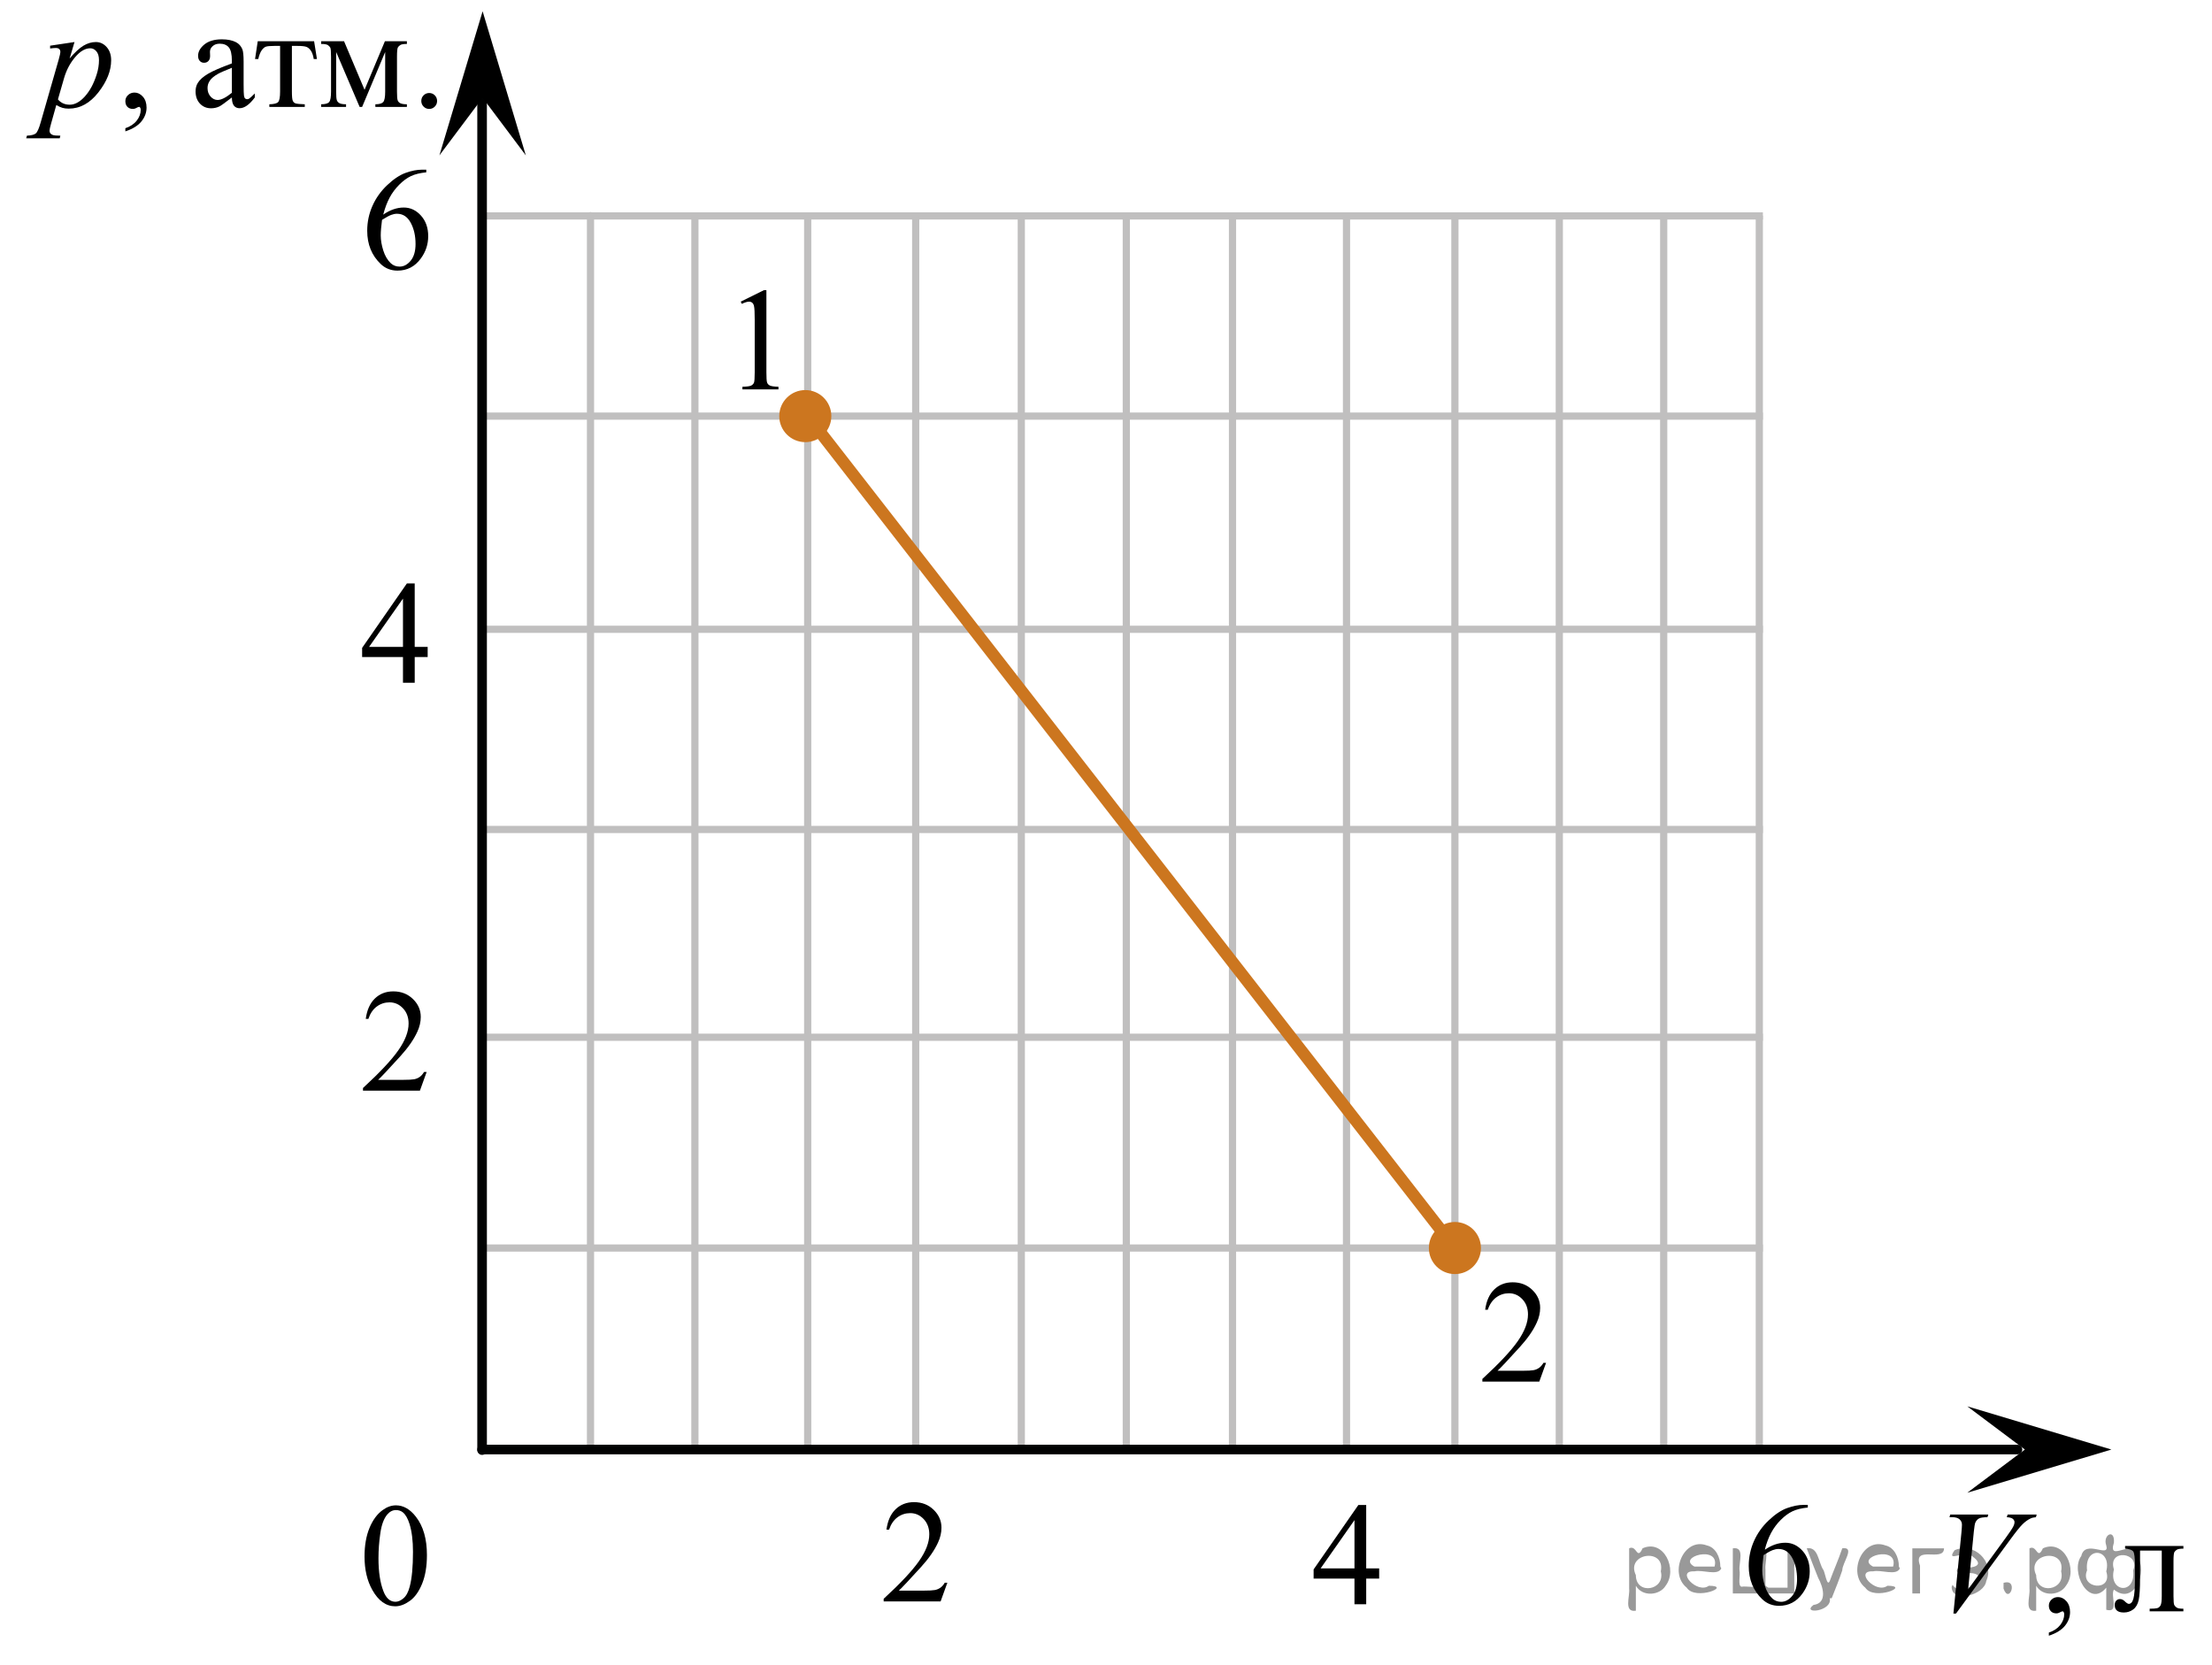 <?xml version="1.0" encoding="utf-8"?>
<!-- Generator: Adobe Illustrator 27.2.0, SVG Export Plug-In . SVG Version: 6.00 Build 0)  -->
<svg version="1.1" id="Layer_1" xmlns="http://www.w3.org/2000/svg" xmlns:xlink="http://www.w3.org/1999/xlink" x="0px" y="0px"
	 width="230.414px" height="173.412px" viewBox="0 0 230.414 173.412" enable-background="new 0 0 230.414 173.412"
	 xml:space="preserve">
<rect x="44.521" y="20.079" fill="none" width="5.668" height="130.93"/>
<line fill="none" stroke="#C0BFBF" stroke-width="0.75" stroke-miterlimit="10" x1="140.259" y1="151.062" x2="140.259" y2="22.442"/>
<line fill="none" stroke="#C0BFBF" stroke-width="0.75" stroke-miterlimit="10" x1="183.634" y1="86.412" x2="50.272" y2="86.412"/>
<line fill="none" stroke="#C0BFBF" stroke-width="0.75" stroke-miterlimit="10" x1="162.426" y1="151.06" x2="162.426" y2="22.442"/>
<line fill="none" stroke="#C0BFBF" stroke-width="0.75" stroke-miterlimit="10" x1="173.301" y1="151.062" x2="173.301" y2="22.442"/>
<line fill="none" stroke="#C0BFBF" stroke-width="0.75" stroke-miterlimit="10" x1="183.634" y1="130.017" x2="50.246" y2="130.017"/>
<line fill="none" stroke="#C0BFBF" stroke-width="0.75" stroke-miterlimit="10" x1="183.634" y1="108.058" x2="50.248" y2="108.058"/>
<line fill="none" stroke="#C0BFBF" stroke-width="0.75" stroke-miterlimit="10" x1="183.634" y1="65.558" x2="50.25" y2="65.558"/>
<line fill="none" stroke="#C0BFBF" stroke-width="0.75" stroke-miterlimit="10" x1="183.634" y1="43.35" x2="50.189" y2="43.35"/>
<line fill="none" stroke="#C0BFBF" stroke-width="0.75" stroke-miterlimit="10" x1="151.551" y1="151.062" x2="151.551" y2="22.494"/>
<line fill="none" stroke="#C0BFBF" stroke-width="0.75" stroke-miterlimit="10" x1="128.384" y1="151.036" x2="128.384" y2="22.468"/>
<line fill="none" stroke="#C0BFBF" stroke-width="0.75" stroke-miterlimit="10" x1="117.321" y1="151.034" x2="117.321" y2="22.468"/>
<line fill="none" stroke="#C0BFBF" stroke-width="0.75" stroke-linejoin="round" stroke-miterlimit="10" x1="183.634" y1="22.494" x2="50.189" y2="22.494"/>
<line fill="none" stroke="#C0BFBF" stroke-width="0.75" stroke-miterlimit="10" x1="72.384" y1="151.062" x2="72.384" y2="22.442"/>
<line fill="none" stroke="#C0BFBF" stroke-width="0.75" stroke-miterlimit="10" x1="95.384" y1="151.062" x2="95.384" y2="22.442"/>
<line fill="none" stroke="#C0BFBF" stroke-width="0.75" stroke-miterlimit="10" x1="106.384" y1="151.062" x2="106.384" y2="22.442"/>
<line fill="none" stroke="#C0BFBF" stroke-width="0.75" stroke-miterlimit="10" x1="84.134" y1="151.062" x2="84.134" y2="22.494"/>
<line fill="none" stroke="#C0BFBF" stroke-width="0.75" stroke-linecap="round" stroke-linejoin="round" stroke-miterlimit="10" x1="61.509" y1="151.036" x2="61.509" y2="22.468"/>
<line fill="none" stroke="#C0BFBF" stroke-width="0.75" stroke-miterlimit="10" x1="183.259" y1="151.088" x2="183.259" y2="22.468"/>
<line fill="none" stroke="#010202" stroke-linecap="round" stroke-linejoin="round" stroke-miterlimit="10" x1="210.15" y1="151.009" x2="50.217" y2="151.009"/>
<line fill="none" stroke="#010202" stroke-linecap="round" stroke-linejoin="round" stroke-miterlimit="10" x1="50.217" y1="151.068" x2="50.217" y2="8.681"/>
<rect x="44.565" y="151.068" fill="none" width="149.1" height="5.668"/>
<g>
	<g>
		<defs>
			<rect id="SVGID_1_" x="35.314" y="14.113" width="12.42" height="18.079"/>
		</defs>
		<clipPath id="SVGID_00000005242733527918497520000002430402615557678513_">
			<use xlink:href="#SVGID_1_"  overflow="visible"/>
		</clipPath>
		<g clip-path="url(#SVGID_00000005242733527918497520000002430402615557678513_)">
			<path d="M44.404,17.677v0.276c-0.652,0.065-1.186,0.196-1.598,0.392c-0.413,0.197-0.82,0.497-1.223,0.9
				c-0.403,0.403-0.736,0.853-1.001,1.348s-0.485,1.084-0.663,1.766c0.711-0.493,1.425-0.739,2.142-0.739
				c0.687,0,1.282,0.279,1.786,0.836s0.757,1.275,0.757,2.151c0,0.846-0.255,1.618-0.764,2.315c-0.613,0.846-1.424,1.27-2.432,1.27
				c-0.687,0-1.27-0.229-1.749-0.687c-0.938-0.892-1.408-2.046-1.408-3.466c0-0.906,0.181-1.768,0.541-2.584
				s0.876-1.541,1.546-2.173c0.669-0.632,1.311-1.058,1.923-1.277s1.184-0.329,1.712-0.329h0.431V17.677z M39.794,22.905
				c-0.089,0.672-0.134,1.215-0.134,1.628c0,0.478,0.088,0.997,0.263,1.557c0.176,0.56,0.437,1.004,0.782,1.333
				c0.252,0.234,0.559,0.351,0.919,0.351c0.431,0,0.814-0.205,1.153-0.613c0.338-0.408,0.508-0.991,0.508-1.748
				c0-0.852-0.169-1.588-0.505-2.211s-0.813-0.934-1.43-0.934c-0.188,0-0.39,0.04-0.604,0.12S40.214,22.642,39.794,22.905z"/>
		</g>
	</g>
</g>
<g>
	<g>
		<defs>
			<rect id="SVGID_00000038385427528418191310000001925224008776265611_" x="89.174" y="152.92" width="12.42" height="16.699"/>
		</defs>
		<clipPath id="SVGID_00000165950160233830354670000015463585873813389745_">
			<use xlink:href="#SVGID_00000038385427528418191310000001925224008776265611_"  overflow="visible"/>
		</clipPath>
		<g clip-path="url(#SVGID_00000165950160233830354670000015463585873813389745_)">
			<path d="M98.682,164.883l-0.704,1.951h-5.93v-0.276c1.744-1.604,2.973-2.915,3.684-3.932c0.712-1.016,1.067-1.945,1.067-2.788
				c0-0.643-0.195-1.171-0.585-1.584c-0.391-0.414-0.857-0.62-1.401-0.62c-0.494,0-0.938,0.146-1.33,0.437
				c-0.394,0.292-0.684,0.719-0.871,1.282h-0.274c0.123-0.922,0.441-1.629,0.952-2.123c0.512-0.493,1.15-0.74,1.916-0.74
				c0.815,0,1.496,0.264,2.042,0.792s0.819,1.151,0.819,1.869c0,0.513-0.118,1.026-0.355,1.54c-0.366,0.807-0.959,1.662-1.779,2.563
				c-1.23,1.355-1.999,2.172-2.305,2.452h2.623c0.534,0,0.908-0.02,1.123-0.06s0.409-0.121,0.582-0.243s0.324-0.295,0.452-0.52
				H98.682z"/>
		</g>
	</g>
</g>
<g>
	<g>
		<defs>
			<rect id="SVGID_00000172428305916123825490000017571338376700376465_" x="34.935" y="57.209" width="12.42" height="16.699"/>
		</defs>
		<clipPath id="SVGID_00000049201516065296106100000007267157975868917134_">
			<use xlink:href="#SVGID_00000172428305916123825490000017571338376700376465_"  overflow="visible"/>
		</clipPath>
		<g clip-path="url(#SVGID_00000049201516065296106100000007267157975868917134_)">
			<path d="M44.548,67.389v1.061h-1.349v2.676h-1.223V68.45h-4.255v-0.957l4.662-6.711h0.815v6.607H44.548z M41.976,67.389v-5.03
				l-3.528,5.03H41.976z"/>
		</g>
	</g>
</g>
<g>
	<g>
		<defs>
			<rect id="SVGID_00000150087474039052188140000011921738693572530048_" x="35.147" y="153.254" width="12.42" height="18.078"/>
		</defs>
		<clipPath id="SVGID_00000125588148728016735400000000531713446861068952_">
			<use xlink:href="#SVGID_00000150087474039052188140000011921738693572530048_"  overflow="visible"/>
		</clipPath>
		<g clip-path="url(#SVGID_00000125588148728016735400000000531713446861068952_)">
			<path d="M37.971,162.156c0-1.155,0.173-2.15,0.519-2.984s0.806-1.455,1.379-1.863c0.444-0.324,0.904-0.486,1.378-0.486
				c0.771,0,1.463,0.396,2.076,1.188c0.766,0.981,1.148,2.311,1.148,3.989c0,1.175-0.168,2.173-0.504,2.995
				s-0.765,1.418-1.286,1.789s-1.024,0.556-1.508,0.556c-0.959,0-1.757-0.57-2.395-1.71
				C38.24,164.668,37.971,163.511,37.971,162.156z M39.424,162.343c0,1.394,0.171,2.532,0.512,3.413
				c0.281,0.742,0.701,1.113,1.26,1.113c0.268,0,0.544-0.121,0.83-0.362c0.287-0.242,0.505-0.646,0.652-1.214
				c0.228-0.856,0.341-2.064,0.341-3.623c0-1.155-0.118-2.119-0.355-2.891c-0.178-0.573-0.407-0.979-0.689-1.217
				c-0.202-0.165-0.447-0.247-0.733-0.247c-0.336,0-0.635,0.152-0.897,0.456c-0.355,0.414-0.598,1.063-0.726,1.949
				C39.488,160.608,39.424,161.481,39.424,162.343z"/>
		</g>
	</g>
</g>
<g>
	<g>
		<defs>
			<rect id="SVGID_00000091696857827591235890000000072470376431742881_" x="34.935" y="99.709" width="12.42" height="16.699"/>
		</defs>
		<clipPath id="SVGID_00000160889903030248843470000013154689733312106126_">
			<use xlink:href="#SVGID_00000091696857827591235890000000072470376431742881_"  overflow="visible"/>
		</clipPath>
		<g clip-path="url(#SVGID_00000160889903030248843470000013154689733312106126_)">
			<path d="M44.444,111.672l-0.704,1.951h-5.93v-0.276c1.744-1.604,2.973-2.915,3.684-3.932c0.712-1.016,1.067-1.945,1.067-2.788
				c0-0.643-0.195-1.171-0.585-1.584c-0.391-0.414-0.857-0.62-1.401-0.62c-0.494,0-0.938,0.146-1.33,0.437
				c-0.394,0.292-0.684,0.719-0.871,1.282H38.1c0.123-0.922,0.441-1.629,0.952-2.123c0.512-0.493,1.15-0.74,1.916-0.74
				c0.815,0,1.496,0.264,2.042,0.792s0.819,1.151,0.819,1.869c0,0.513-0.118,1.026-0.355,1.54c-0.366,0.807-0.959,1.662-1.779,2.563
				c-1.23,1.355-1.999,2.172-2.305,2.452h2.623c0.534,0,0.908-0.02,1.123-0.06s0.409-0.121,0.582-0.243s0.324-0.295,0.452-0.52
				H44.444z"/>
		</g>
	</g>
</g>
<g>
	<g>
		<defs>
			<rect id="SVGID_00000024690525044348700060000014012426705533019786_" x="134.049" y="153.212" width="12.42" height="16.698"/>
		</defs>
		<clipPath id="SVGID_00000088849217887362528180000005384034210762312377_">
			<use xlink:href="#SVGID_00000024690525044348700060000014012426705533019786_"  overflow="visible"/>
		</clipPath>
		<g clip-path="url(#SVGID_00000088849217887362528180000005384034210762312377_)">
			<path d="M143.661,163.392v1.061h-1.349v2.676h-1.223v-2.676h-4.255v-0.957l4.662-6.711h0.815v6.607H143.661z M141.09,163.392
				v-5.03l-3.528,5.03H141.09z"/>
		</g>
	</g>
</g>
<g>
	<g>
		<defs>
			<rect id="SVGID_00000052795484474160571740000009081191302120593803_" x="179.221" y="153.212" width="12.42" height="18.079"/>
		</defs>
		<clipPath id="SVGID_00000077297302589146737350000016357111173714619809_">
			<use xlink:href="#SVGID_00000052795484474160571740000009081191302120593803_"  overflow="visible"/>
		</clipPath>
		<g clip-path="url(#SVGID_00000077297302589146737350000016357111173714619809_)">
			<path d="M188.311,156.775v0.276c-0.652,0.065-1.186,0.196-1.598,0.392c-0.413,0.197-0.82,0.497-1.223,0.9
				c-0.403,0.403-0.736,0.853-1.001,1.348s-0.485,1.084-0.663,1.766c0.711-0.493,1.425-0.739,2.142-0.739
				c0.687,0,1.282,0.279,1.786,0.836s0.757,1.275,0.757,2.151c0,0.846-0.255,1.618-0.764,2.315c-0.613,0.846-1.424,1.27-2.432,1.27
				c-0.687,0-1.27-0.229-1.749-0.687c-0.938-0.892-1.408-2.046-1.408-3.466c0-0.906,0.181-1.768,0.541-2.584
				s0.876-1.541,1.546-2.173c0.669-0.632,1.311-1.058,1.923-1.277s1.184-0.329,1.712-0.329h0.431V156.775z M183.701,162.004
				c-0.089,0.672-0.134,1.215-0.134,1.628c0,0.478,0.088,0.997,0.263,1.557c0.176,0.56,0.437,1.004,0.782,1.333
				c0.252,0.234,0.559,0.351,0.919,0.351c0.431,0,0.814-0.205,1.153-0.613c0.338-0.408,0.508-0.991,0.508-1.748
				c0-0.852-0.169-1.588-0.505-2.211s-0.813-0.934-1.43-0.934c-0.188,0-0.39,0.04-0.604,0.12S184.121,161.74,183.701,162.004z"/>
		</g>
	</g>
</g>
<g>
	<g>
		<defs>
			<rect id="SVGID_00000086683597482661317170000013644977342903799178_" width="48.3" height="18.079"/>
		</defs>
		<clipPath id="SVGID_00000088094992273125102110000003195920254337910176_">
			<use xlink:href="#SVGID_00000086683597482661317170000013644977342903799178_"  overflow="visible"/>
		</clipPath>
		<g clip-path="url(#SVGID_00000088094992273125102110000003195920254337910176_)">
			<path d="M13.057,13.686v-0.329c0.509-0.169,0.903-0.432,1.183-0.788c0.278-0.355,0.418-0.732,0.418-1.131
				c0-0.095-0.021-0.175-0.066-0.239c-0.034-0.045-0.069-0.067-0.104-0.067c-0.055,0-0.173,0.05-0.356,0.149
				c-0.089,0.045-0.183,0.067-0.281,0.067c-0.242,0-0.435-0.072-0.578-0.217s-0.215-0.344-0.215-0.598
				c0-0.244,0.093-0.453,0.278-0.627c0.185-0.175,0.411-0.262,0.678-0.262c0.326,0,0.616,0.144,0.871,0.43
				c0.254,0.286,0.382,0.666,0.382,1.139c0,0.513-0.177,0.99-0.53,1.431S13.823,13.432,13.057,13.686z"/>
		</g>
	</g>
	<g>
		<defs>
			<rect id="SVGID_00000040546696352767790040000006942628862595409290_" width="48.3" height="18.079"/>
		</defs>
		<clipPath id="SVGID_00000003794274350295505780000006504587275554997677_">
			<use xlink:href="#SVGID_00000040546696352767790040000006942628862595409290_"  overflow="visible"/>
		</clipPath>
		<g clip-path="url(#SVGID_00000003794274350295505780000006504587275554997677_)">
			<path d="M24.153,10.153c-0.696,0.543-1.134,0.856-1.312,0.941c-0.268,0.124-0.552,0.187-0.853,0.187
				c-0.47,0-0.856-0.162-1.16-0.485s-0.456-0.749-0.456-1.277c0-0.333,0.074-0.622,0.223-0.866c0.202-0.339,0.555-0.657,1.056-0.956
				c0.502-0.299,1.336-0.662,2.502-1.091V6.337c0-0.683-0.107-1.15-0.322-1.404s-0.527-0.381-0.938-0.381
				c-0.312,0-0.559,0.085-0.741,0.254c-0.188,0.169-0.282,0.363-0.282,0.582l0.015,0.434c0,0.229-0.058,0.406-0.174,0.53
				c-0.116,0.125-0.268,0.187-0.456,0.187c-0.183,0-0.332-0.064-0.448-0.194c-0.116-0.129-0.174-0.306-0.174-0.53
				c0-0.428,0.217-0.821,0.652-1.18c0.435-0.358,1.045-0.538,1.83-0.538c0.604,0,1.098,0.103,1.482,0.307
				c0.292,0.154,0.507,0.396,0.646,0.725c0.089,0.214,0.133,0.652,0.133,1.314v2.323c0,0.652,0.013,1.052,0.037,1.198
				c0.025,0.147,0.065,0.245,0.123,0.295c0.057,0.05,0.122,0.075,0.196,0.075c0.079,0,0.147-0.018,0.207-0.053
				c0.104-0.064,0.304-0.246,0.601-0.545v0.418c-0.554,0.747-1.082,1.12-1.586,1.12c-0.242,0-0.436-0.084-0.578-0.254
				C24.232,10.85,24.158,10.561,24.153,10.153z M24.153,9.667V7.061c-0.746,0.299-1.228,0.51-1.445,0.635
				c-0.391,0.219-0.67,0.448-0.838,0.687s-0.252,0.501-0.252,0.785c0,0.358,0.106,0.655,0.319,0.893
				c0.212,0.236,0.457,0.354,0.733,0.354C23.046,10.414,23.54,10.165,24.153,9.667z"/>
			<path d="M26.848,4.297h5.871l0.296,1.853h-0.333c-0.06-0.374-0.158-0.662-0.297-0.867c-0.138-0.204-0.296-0.338-0.475-0.403
				c-0.178-0.064-0.481-0.097-0.911-0.097h-0.593v4.75c0,0.508,0.03,0.831,0.093,0.968c0.062,0.137,0.161,0.228,0.3,0.272
				s0.454,0.074,0.948,0.09v0.276h-3.69v-0.276c0.474-0.01,0.779-0.087,0.915-0.231s0.204-0.511,0.204-1.099v-4.75h-0.608
				c-0.425,0-0.714,0.026-0.867,0.078c-0.153,0.053-0.3,0.177-0.44,0.374C27.12,5.431,27,5.736,26.902,6.15h-0.334L26.848,4.297z"/>
			<path d="M37.974,9.354l2.12-5.057h2.29V4.58c-0.336,0-0.56,0.034-0.671,0.102s-0.199,0.15-0.263,0.25s-0.097,0.423-0.097,0.971
				v3.63c0,0.474,0.023,0.778,0.07,0.915c0.047,0.138,0.144,0.24,0.289,0.311c0.146,0.069,0.369,0.104,0.671,0.104v0.276H39.1
				v-0.276c0.405,0,0.677-0.076,0.815-0.229c0.138-0.151,0.207-0.519,0.207-1.102V5.417l-2.401,5.722h-0.26l-2.445-5.722v4.115
				c0,0.474,0.024,0.778,0.074,0.915c0.049,0.138,0.146,0.24,0.289,0.311c0.143,0.069,0.365,0.104,0.667,0.104v0.276h-2.595v-0.276
				c0.439,0,0.722-0.081,0.845-0.243c0.124-0.161,0.186-0.523,0.186-1.087v-3.63c0-0.532-0.027-0.848-0.081-0.944
				c-0.055-0.098-0.139-0.185-0.252-0.262c-0.114-0.077-0.347-0.116-0.697-0.116V4.297h2.387L37.974,9.354z"/>
			<path d="M44.707,9.69c0.232,0,0.428,0.081,0.586,0.243c0.158,0.161,0.237,0.356,0.237,0.586s-0.081,0.425-0.241,0.586
				c-0.161,0.162-0.354,0.243-0.582,0.243s-0.421-0.081-0.582-0.243c-0.16-0.161-0.24-0.356-0.24-0.586
				c0-0.234,0.08-0.431,0.24-0.59C44.286,9.77,44.479,9.69,44.707,9.69z"/>
		</g>
	</g>
	<g>
		<defs>
			<rect id="SVGID_00000139268596814461247170000009406092211749587087_" width="48.3" height="18.079"/>
		</defs>
		<clipPath id="SVGID_00000116919406946442416090000012593116826452975773_">
			<use xlink:href="#SVGID_00000139268596814461247170000009406092211749587087_"  overflow="visible"/>
		</clipPath>
		<g clip-path="url(#SVGID_00000116919406946442416090000012593116826452975773_)">
			<path d="M7.762,4.379L7.251,6.097C7.789,5.459,8.27,5.014,8.692,4.76s0.854-0.381,1.293-0.381c0.44,0,0.815,0.176,1.127,0.526
				c0.312,0.352,0.467,0.809,0.467,1.371c0,1.095-0.442,2.209-1.326,3.342c-0.885,1.133-1.915,1.699-3.092,1.699
				c-0.247,0-0.466-0.027-0.655-0.082c-0.19-0.055-0.404-0.151-0.642-0.291l-0.541,1.927C5.215,13.25,5.16,13.496,5.16,13.61
				c0,0.109,0.028,0.203,0.085,0.28c0.058,0.077,0.149,0.137,0.278,0.18c0.129,0.042,0.383,0.063,0.764,0.063l-0.066,0.276H2.73
				l0.074-0.276c0.459-0.021,0.77-0.1,0.93-0.239c0.161-0.14,0.33-0.525,0.508-1.157l1.875-6.543c0.114-0.414,0.171-0.67,0.171-0.77
				c0-0.135-0.038-0.239-0.115-0.313C6.097,5.036,5.98,4.999,5.821,4.999c-0.144,0-0.344,0.018-0.601,0.052V4.76L7.762,4.379z
				 M6.035,10.355c0.306,0.368,0.719,0.553,1.237,0.553c0.257,0,0.52-0.072,0.786-0.217s0.527-0.358,0.782-0.643
				c0.254-0.284,0.482-0.611,0.686-0.982c0.202-0.37,0.384-0.808,0.545-1.311c0.16-0.503,0.24-1.001,0.24-1.494
				c0-0.398-0.09-0.703-0.271-0.915C9.859,5.135,9.648,5.029,9.406,5.029c-0.533,0-1.061,0.31-1.582,0.927S6.921,7.295,6.678,8.122
				L6.035,10.355z"/>
		</g>
	</g>
</g>
<g>
	<g>
		<defs>
			<rect id="SVGID_00000086670860441753742570000010884748931315356570_" x="200.054" y="154.023" width="30.36" height="19.389"/>
		</defs>
		<clipPath id="SVGID_00000042733659911742188170000015453000404101351336_">
			<use xlink:href="#SVGID_00000086670860441753742570000010884748931315356570_"  overflow="visible"/>
		</clipPath>
		<g clip-path="url(#SVGID_00000042733659911742188170000015453000404101351336_)">
			<path d="M213.419,170.405v-0.327c0.509-0.169,0.903-0.431,1.183-0.785c0.278-0.354,0.418-0.73,0.418-1.127
				c0-0.095-0.021-0.174-0.066-0.238c-0.034-0.045-0.069-0.066-0.104-0.066c-0.055,0-0.173,0.049-0.356,0.148
				c-0.089,0.045-0.183,0.067-0.281,0.067c-0.242,0-0.435-0.072-0.578-0.216c-0.144-0.145-0.215-0.343-0.215-0.596
				c0-0.242,0.093-0.451,0.278-0.625c0.185-0.173,0.411-0.26,0.678-0.26c0.326,0,0.616,0.143,0.871,0.428
				c0.254,0.285,0.382,0.663,0.382,1.134c0,0.511-0.177,0.986-0.53,1.425C214.744,169.806,214.184,170.152,213.419,170.405z"/>
		</g>
	</g>
	<g>
		<defs>
			<rect id="SVGID_00000177479479464557359090000002953722809690071203_" x="200.054" y="154.023" width="30.36" height="19.389"/>
		</defs>
		<clipPath id="SVGID_00000025403927055217592220000012583233758112670899_">
			<use xlink:href="#SVGID_00000177479479464557359090000002953722809690071203_"  overflow="visible"/>
		</clipPath>
		<g clip-path="url(#SVGID_00000025403927055217592220000012583233758112670899_)">
			<path d="M221.364,161.054h6.07v0.282c-0.336,0-0.56,0.034-0.67,0.101c-0.111,0.067-0.199,0.15-0.264,0.249
				c-0.064,0.1-0.097,0.422-0.097,0.968v3.615c0,0.525,0.027,0.839,0.082,0.94s0.14,0.191,0.256,0.268
				c0.116,0.077,0.347,0.115,0.692,0.115v0.275h-3.513v-0.275c0.38,0,0.644-0.02,0.789-0.06c0.146-0.039,0.261-0.135,0.345-0.286
				s0.126-0.477,0.126-0.978v-4.731h-2.261v2.871c0,1.086-0.048,1.849-0.145,2.288c-0.097,0.438-0.286,0.764-0.57,0.974
				c-0.284,0.211-0.609,0.316-0.975,0.316c-0.633,0-0.949-0.263-0.949-0.788c0-0.179,0.051-0.325,0.152-0.439
				c0.101-0.113,0.233-0.171,0.396-0.171c0.173,0,0.333,0.072,0.481,0.216c0.192,0.188,0.339,0.282,0.438,0.282
				c0.223,0,0.384-0.187,0.485-0.562c0.102-0.374,0.152-1.03,0.152-1.967v-1.503c0-0.773-0.056-1.245-0.167-1.413
				c-0.111-0.169-0.396-0.271-0.856-0.306v-0.281H221.364z"/>
		</g>
	</g>
	<g>
		<defs>
			<rect id="SVGID_00000135650327361202425640000016480289231924081052_" x="200.054" y="154.023" width="30.36" height="19.389"/>
		</defs>
		<clipPath id="SVGID_00000157292632605799598580000011197548548093259920_">
			<use xlink:href="#SVGID_00000135650327361202425640000016480289231924081052_"  overflow="visible"/>
		</clipPath>
		<g clip-path="url(#SVGID_00000157292632605799598580000011197548548093259920_)">
			<path d="M203.478,168.098l0.831-8.397c0.039-0.427,0.059-0.715,0.059-0.863c0-0.223-0.083-0.409-0.248-0.558
				c-0.166-0.149-0.426-0.224-0.782-0.224h-0.267l0.074-0.275h3.966l-0.082,0.275c-0.43,0.005-0.726,0.05-0.886,0.134
				c-0.16,0.085-0.288,0.229-0.382,0.432c-0.049,0.109-0.102,0.419-0.155,0.93l-0.593,6.019l3.921-5.371
				c0.425-0.58,0.691-0.984,0.8-1.213c0.074-0.153,0.111-0.287,0.111-0.401c0-0.134-0.057-0.25-0.17-0.35
				c-0.114-0.099-0.326-0.158-0.638-0.179l0.089-0.275h3.024l-0.074,0.275c-0.242,0.021-0.435,0.067-0.578,0.142
				c-0.271,0.129-0.543,0.325-0.812,0.588c-0.27,0.263-0.696,0.793-1.279,1.592l-5.662,7.721h-0.267V168.098z"/>
		</g>
	</g>
</g>
<g>
	<g>
		<g>
			<defs>
				<rect id="SVGID_00000046329399526144518570000010218090554738218902_" x="74.543" y="26.65" width="9.591" height="16.699"/>
			</defs>
			<clipPath id="SVGID_00000119112550385004783890000005202702322101781941_">
				<use xlink:href="#SVGID_00000046329399526144518570000010218090554738218902_"  overflow="visible"/>
			</clipPath>
			<g clip-path="url(#SVGID_00000119112550385004783890000005202702322101781941_)">
				<path d="M77.16,31.425l2.429-1.203h0.243v8.558c0,0.568,0.022,0.923,0.069,1.062c0.047,0.14,0.144,0.247,0.291,0.321
					c0.146,0.074,0.445,0.116,0.896,0.127v0.275h-3.753v-0.275c0.472-0.011,0.774-0.052,0.913-0.124
					c0.137-0.072,0.232-0.169,0.287-0.292c0.055-0.122,0.08-0.487,0.08-1.096v-5.471c0-0.737-0.023-1.21-0.073-1.42
					c-0.034-0.159-0.097-0.276-0.188-0.351c-0.09-0.075-0.199-0.112-0.326-0.112c-0.182,0-0.436,0.077-0.76,0.231L77.16,31.425z"/>
			</g>
		</g>
	</g>
</g>
<g>
	<g>
		<g>
			<defs>
				<rect id="SVGID_00000025417897215241581720000007760589852159637898_" x="151.551" y="130.017" width="12.42" height="16.697"/>
			</defs>
			<clipPath id="SVGID_00000150819425925633251980000003492011786661022087_">
				<use xlink:href="#SVGID_00000025417897215241581720000007760589852159637898_"  overflow="visible"/>
			</clipPath>
			<g clip-path="url(#SVGID_00000150819425925633251980000003492011786661022087_)">
				<path d="M161.046,141.979l-0.704,1.951h-5.931v-0.276c1.744-1.604,2.974-2.915,3.685-3.932c0.712-1.017,1.067-1.945,1.067-2.788
					c0-0.644-0.195-1.171-0.586-1.584c-0.391-0.414-0.856-0.62-1.4-0.62c-0.494,0-0.938,0.146-1.33,0.437s-0.684,0.72-0.871,1.282
					h-0.273c0.123-0.922,0.44-1.629,0.953-2.123c0.51-0.493,1.148-0.739,1.916-0.739c0.813,0,1.494,0.264,2.041,0.792
					c0.547,0.527,0.818,1.15,0.818,1.868c0,0.514-0.118,1.026-0.355,1.54c-0.365,0.808-0.959,1.662-1.778,2.563
					c-1.229,1.354-1.998,2.172-2.306,2.452h2.625c0.533,0,0.908-0.021,1.123-0.061s0.408-0.121,0.58-0.243
					c0.174-0.121,0.324-0.295,0.452-0.52h0.274V141.979z"/>
			</g>
		</g>
	</g>
</g>
<line fill="none" stroke="#CC761F" stroke-width="1.25" stroke-linecap="round" stroke-linejoin="round" stroke-miterlimit="10" x1="84.134" y1="43.35" x2="151.551" y2="130.017"/>
<circle cx="84.134" cy="43.35" r="1.417"/>
<circle cx="151.288" cy="130.217" r="1.417"/>
<polygon points="210.923,151.009 204.923,146.509 219.934,151.009 204.923,155.509 "/>
<polygon points="50.272,10.186 45.772,16.186 50.272,1.176 54.772,16.186 "/>
<circle fill="#CC761F" stroke="#CC761F" stroke-width="0.75" stroke-miterlimit="10" cx="83.884" cy="43.349" r="2.338"/>
<circle fill="#CC761F" stroke="#CC761F" stroke-width="0.75" stroke-miterlimit="10" cx="151.551" cy="130.017" r="2.338"/>
<g style="stroke:none;fill:#000;fill-opacity:0.4" > <path d="m 170.4,165.3 c 0,0.8 0,1.6 0,2.5 -1.3,0.2 -0.6,-1.5 -0.7,-2.3 0,-1.4 0,-2.8 0,-4.2 0.8,-0.4 0.8,1.3 1.4,0.0 2.2,-1.0 3.7,2.2 2.4,3.9 -0.6,1.0 -2.4,1.2 -3.1,0.0 z m 2.6,-1.6 c 0.5,-2.5 -3.7,-1.9 -2.6,0.4 0.0,2.1 3.1,1.6 2.6,-0.4 z" /> <path d="m 179.3,163.4 c -0.4,0.8 -1.9,0.1 -2.8,0.3 -2.0,-0.1 0.3,2.4 1.5,1.5 2.5,0.0 -1.4,1.6 -2.3,0.2 -1.9,-1.5 -0.3,-5.3 2.1,-4.4 0.9,0.2 1.4,1.2 1.4,2.2 z m -0.7,-0.2 c 0.6,-2.3 -4.0,-1.0 -2.1,0.0 0.7,0 1.4,-0.0 2.1,-0.0 z" /> <path d="m 184.2,165.4 c 0.6,0 1.3,0 2.0,0 0,-1.3 0,-2.7 0,-4.1 1.3,-0.2 0.6,1.5 0.7,2.3 0,0.8 0,1.6 0,2.4 -2.1,0 -4.2,0 -6.4,0 0,-1.5 0,-3.1 0,-4.7 1.3,-0.2 0.6,1.5 0.7,2.3 0.1,0.5 -0.2,1.6 0.2,1.7 0.5,-0.1 1.6,0.2 1.8,-0.2 0,-1.3 0,-2.6 0,-3.9 1.3,-0.2 0.6,1.5 0.7,2.3 0,0.5 0,1.1 0,1.7 z" /> <path d="m 190.6,166.5 c 0.3,1.4 -3.0,1.7 -1.7,0.7 1.5,-0.2 1.0,-1.9 0.5,-2.8 -0.4,-1.0 -0.8,-2.0 -1.2,-3.1 1.2,-0.2 1.2,1.4 1.7,2.2 0.2,0.2 0.4,1.9 0.7,1.2 0.4,-1.1 0.9,-2.2 1.3,-3.4 1.4,-0.2 0.0,1.5 -0.0,2.3 -0.3,0.9 -0.7,1.9 -1.1,2.9 z" /> <path d="m 197.9,163.4 c -0.4,0.8 -1.9,0.1 -2.8,0.3 -2.0,-0.1 0.3,2.4 1.5,1.5 2.5,0.0 -1.4,1.6 -2.3,0.2 -1.9,-1.5 -0.3,-5.3 2.1,-4.4 0.9,0.2 1.4,1.2 1.4,2.2 z m -0.7,-0.2 c 0.6,-2.3 -4.0,-1.0 -2.1,0.0 0.7,0 1.4,-0.0 2.1,-0.0 z" /> <path d="m 199.2,166.0 c 0,-1.5 0,-3.1 0,-4.7 1.1,0 2.2,0 3.3,0 0.0,1.5 -3.3,-0.4 -2.5,1.8 0,0.9 0,1.9 0,2.9 -0.2,0 -0.5,0 -0.7,0 z" /> <path d="m 203.4,165.1 c 0.7,1.4 4.2,-0.8 2.1,-1.2 -0.5,-0.1 -2.2,0.3 -1.5,-0.6 1.0,0.1 3.1,0.0 1.4,-1.2 -0.6,-0.7 -2.8,0.8 -1.8,-0.6 2.0,-0.9 4.2,1.2 3.3,3.2 -0.2,1.5 -3.5,2.3 -3.6,0.7 l 0,-0.1 0,-0.0 0,0 z" /> <path d="m 208.7,164.9 c 1.6,-0.5 0.6,2.3 -0.0,0.6 -0.0,-0.2 0.0,-0.4 0.0,-0.6 z" /> <path d="m 212.1,165.3 c 0,0.8 0,1.6 0,2.5 -1.3,0.2 -0.6,-1.5 -0.7,-2.3 0,-1.4 0,-2.8 0,-4.2 0.8,-0.4 0.8,1.3 1.4,0.0 2.2,-1.0 3.7,2.2 2.4,3.9 -0.6,1.0 -2.4,1.2 -3.1,0.0 z m 2.6,-1.6 c 0.5,-2.5 -3.7,-1.9 -2.6,0.4 0.0,2.1 3.1,1.6 2.6,-0.4 z" /> <path d="m 217.4,163.6 c -0.8,1.9 2.7,2.3 2.0,0.1 0.6,-2.4 -2.3,-2.7 -2.0,-0.1 z m 2.0,4.2 c 0,-0.8 0,-1.6 0,-2.4 -1.8,2.2 -3.8,-1.7 -2.6,-3.3 0.4,-1.8 3.0,0.3 2.6,-1.1 -0.4,-1.1 0.9,-1.8 0.8,-0.3 -0.7,2.2 2.1,-0.6 2.4,1.4 1.2,1.6 -0.3,5.2 -2.4,3.5 -0.4,0.6 0.6,2.5 -0.8,2.1 z m 2.8,-4.2 c 0.8,-1.9 -2.7,-2.3 -2.0,-0.1 -0.6,2.4 2.3,2.7 2.0,0.1 z" /> </g></svg>

<!--File created and owned by https://sdamgia.ru. Copying is prohibited. All rights reserved.-->
